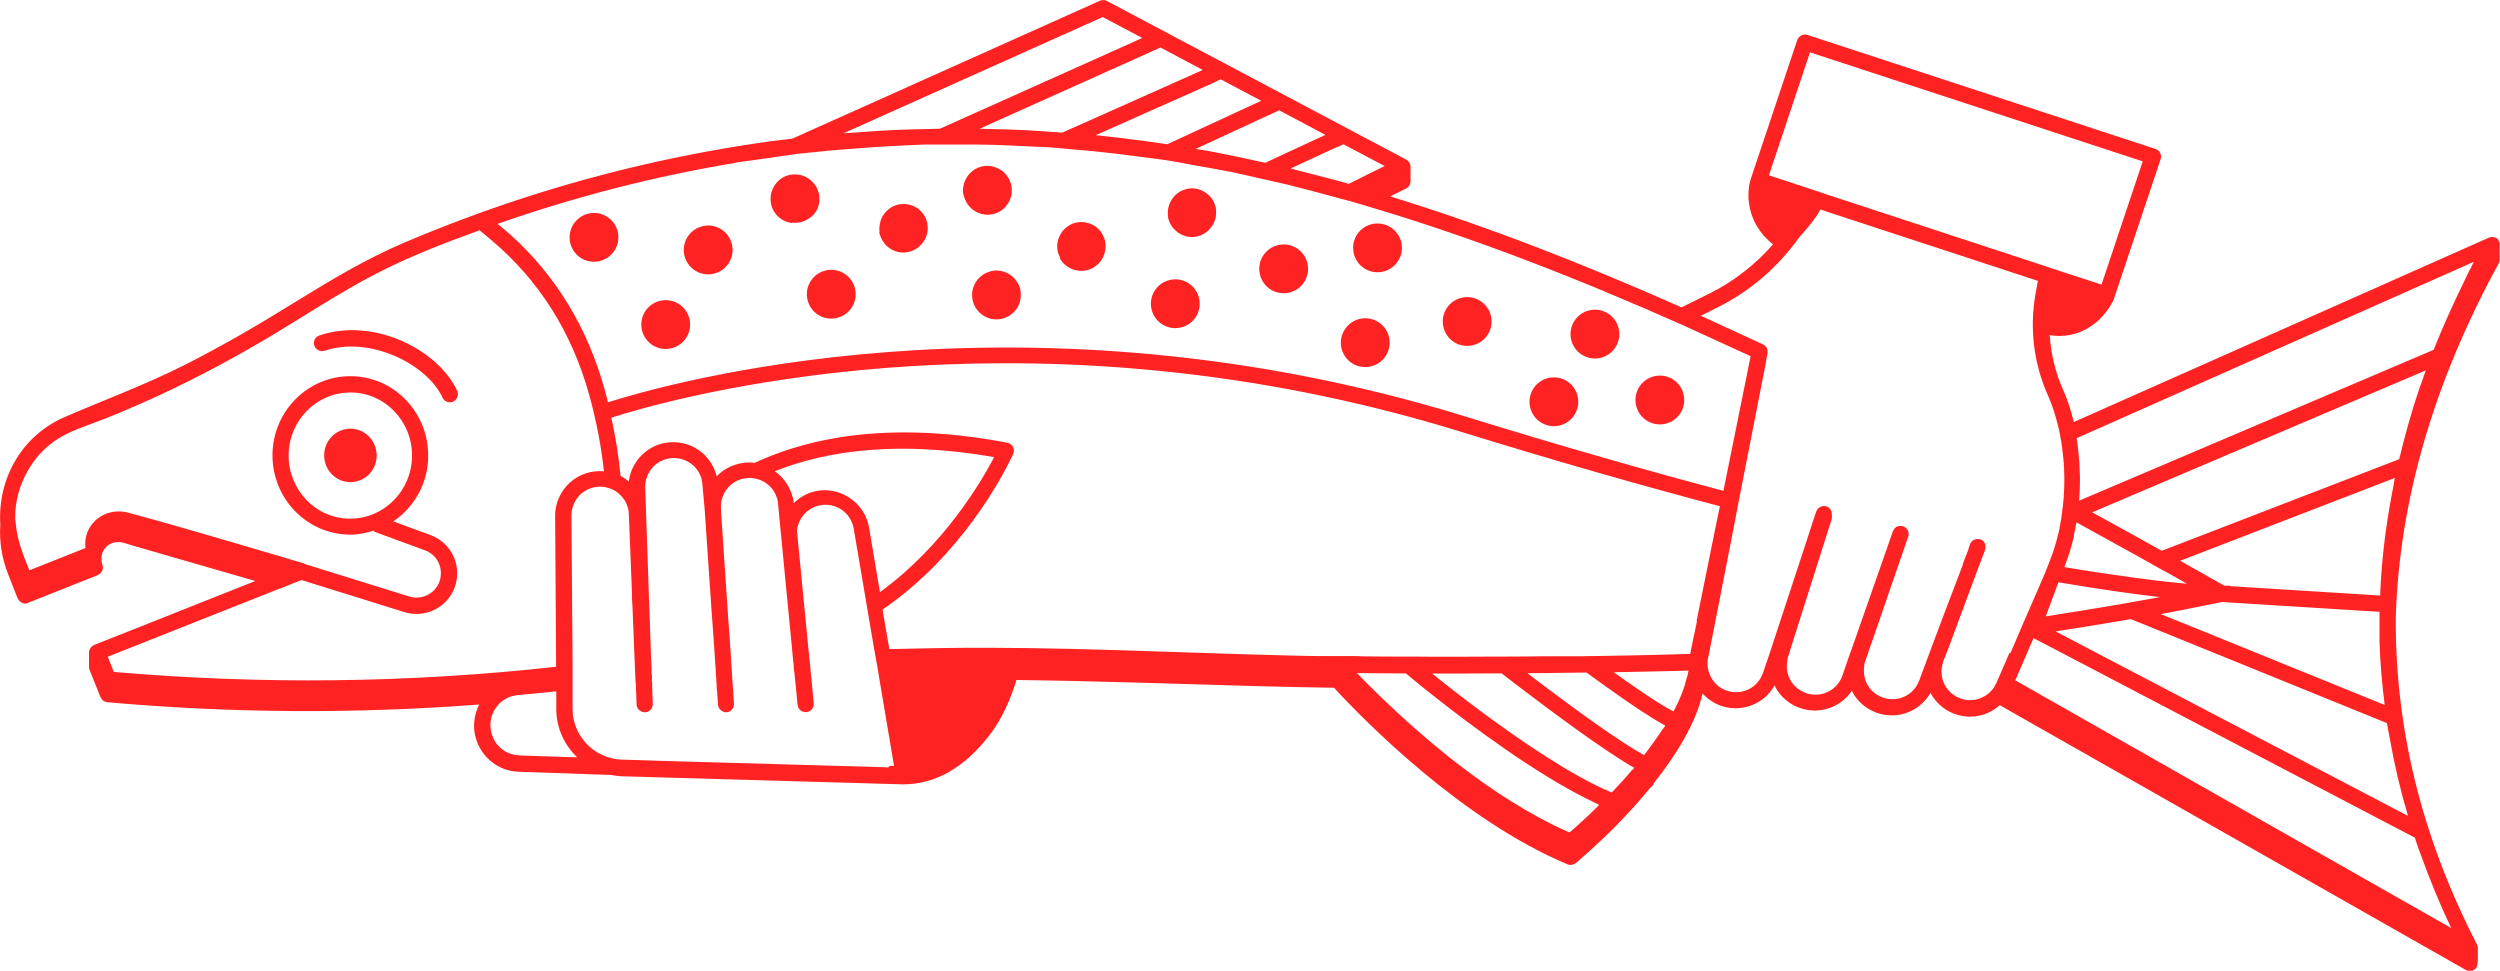 <svg viewBox="0 0 154.78 60.1" xmlns="http://www.w3.org/2000/svg" data-name="Layer 2" id="Layer_2">
  <defs>
    <style>
      .cls-1 {
        fill: #f22;
      }
    </style>
  </defs>
  <g data-name="Layer 1" id="Layer_1-2">
    <g>
      <path d="M41.54,21.57c.82-.18,1.33-.99,1.15-1.8-.18-.82-.98-1.33-1.8-1.15-.82.18-1.33.99-1.15,1.8.18.82.99,1.33,1.8,1.15Z" class="cls-1"></path>
      <path d="M37.1,16.17c.82-.18,1.33-.99,1.15-1.8-.18-.82-.99-1.33-1.8-1.15s-1.33.99-1.15,1.8c.18.82.98,1.33,1.8,1.15Z" class="cls-1"></path>
      <path d="M44.17,16.95c.82-.18,1.33-.99,1.15-1.8-.18-.82-.98-1.33-1.8-1.15-.82.18-1.33.99-1.15,1.8.18.82.99,1.33,1.8,1.15Z" class="cls-1"></path>
      <path d="M49.06,13.78c.16.02.33.02.5-.02.04,0,.08-.03.12-.04.04-.01.08-.02.12-.04.12-.05.24-.12.34-.19.05-.04.11-.09.16-.13.01-.01.02-.02.04-.03.14-.15.24-.32.31-.5,0,0,0-.01,0-.02.05-.13.07-.26.08-.39,0-.06,0-.13,0-.19,0-.08-.01-.17-.03-.25,0-.03-.02-.05-.03-.08-.05-.17-.11-.32-.21-.45-.34-.49-.95-.75-1.57-.62-.11.02-.21.06-.3.1-.16.07-.3.17-.42.29-.03.03-.05.05-.08.08-.09.1-.16.21-.22.33-.02.04-.04.07-.05.11-.08.19-.12.4-.11.62,0,.09.01.18.03.28.14.65.68,1.1,1.3,1.17Z" class="cls-1"></path>
      <path d="M59.67,12.11c.02.08.04.15.07.22.05.13.11.24.19.35.02.03.05.05.07.08.15.18.34.32.55.41.28.12.59.16.91.09.11-.02.21-.06.31-.1.25-.11.45-.29.6-.51.21-.3.31-.67.26-1.06,0-.04,0-.09-.02-.13-.03-.13-.07-.24-.13-.35-.05-.1-.11-.19-.18-.28-.04-.05-.08-.09-.12-.14-.09-.09-.2-.16-.31-.22-.23-.13-.5-.21-.78-.2-.09,0-.19.01-.28.03-.31.07-.57.22-.77.44-.19.2-.32.45-.38.71-.03.12-.04.25-.04.37,0,.06.01.12.02.18,0,.03,0,.06.01.1Z" class="cls-1"></path>
      <path d="M65.61,15.98c.08.15.19.29.31.4.09.08.2.15.31.21.07.04.14.07.22.1.19.06.4.09.61.07.07,0,.13,0,.2-.02.3-.07.55-.22.75-.42.14-.15.26-.32.33-.51.03-.07.05-.15.07-.23.03-.12.04-.24.04-.37,0-.09-.01-.18-.03-.28-.02-.08-.04-.15-.07-.22-.03-.09-.08-.17-.12-.25-.13-.2-.29-.37-.49-.49-.32-.19-.71-.27-1.11-.19-.18.04-.35.11-.49.21-.2.13-.37.3-.48.51-.18.32-.26.7-.17,1.08.03.14.09.27.15.39Z" class="cls-1"></path>
      <path d="M72.32,13.42s0,.05,0,.07c0,0,0,0,0,.01.02.08.05.16.08.23.02.06.05.11.08.16,0,0,0,0,0,.01.05.09.11.18.18.25.08.09.17.17.26.24.06.04.12.07.18.11.3.16.65.22,1.01.14.22-.05.41-.14.58-.27.18-.14.32-.31.43-.51.06-.11.11-.24.14-.36,0-.02,0-.03.01-.04,0-.03,0-.06.01-.1.02-.13.02-.27,0-.4,0,0,0-.01,0-.02,0-.03,0-.07-.01-.1-.02-.08-.04-.14-.07-.21-.02-.06-.05-.11-.07-.16,0,0,0,0,0,0-.05-.1-.11-.18-.18-.27-.12-.14-.27-.26-.43-.35-.31-.17-.67-.24-1.04-.15-.47.1-.83.41-1.02.81-.06.12-.1.24-.13.36,0,.04-.01.09-.02.14-.01.13-.01.27,0,.4,0,0,0,0,0,.01Z" class="cls-1"></path>
      <path d="M85.61,16.82c.82-.18,1.33-.99,1.15-1.8-.08-.37-.3-.68-.58-.89-.27-.2-.61-.31-.97-.29-.08,0-.17.01-.25.03-.82.18-1.33.99-1.15,1.8.18.82.99,1.33,1.8,1.15Z" class="cls-1"></path>
      <path d="M99.07,22.16c.82-.18,1.33-.99,1.15-1.8-.18-.82-.99-1.33-1.8-1.15-.82.18-1.33.99-1.15,1.8.18.82.99,1.33,1.8,1.15Z" class="cls-1"></path>
      <path d="M79.8,18.12c.82-.18,1.33-.99,1.15-1.8-.18-.82-.99-1.33-1.8-1.15-.82.18-1.33.99-1.15,1.8.18.82.98,1.33,1.8,1.15Z" class="cls-1"></path>
      <path d="M91.16,21.38c.82-.18,1.33-.99,1.15-1.8-.18-.82-.99-1.33-1.8-1.15-.82.18-1.33.99-1.15,1.8.18.82.99,1.33,1.8,1.15Z" class="cls-1"></path>
      <path d="M103.09,26.24c.82-.18,1.33-.99,1.15-1.8-.18-.82-.99-1.33-1.8-1.15-.82.18-1.33.99-1.15,1.8.18.82.99,1.33,1.8,1.15Z" class="cls-1"></path>
      <path d="M96.53,26.35c.82-.18,1.33-.99,1.15-1.8-.18-.82-.99-1.33-1.8-1.15-.82.18-1.33.99-1.15,1.8.18.82.99,1.33,1.8,1.15Z" class="cls-1"></path>
      <path d="M84.85,22.69c.82-.18,1.33-.99,1.15-1.8-.18-.82-.99-1.33-1.8-1.15s-1.33.99-1.15,1.8c.18.82.98,1.33,1.8,1.15Z" class="cls-1"></path>
      <path d="M73.09,20.28c.82-.18,1.33-.99,1.15-1.8-.18-.82-.99-1.33-1.8-1.15-.82.18-1.33.99-1.15,1.8.18.82.99,1.33,1.8,1.15Z" class="cls-1"></path>
      <path d="M54.44,14.33s0,.08.01.12c.02.07.04.14.07.21,0,0,0,0,0,0,.06.16.15.3.25.43.35.42.91.64,1.48.51.53-.12.93-.5,1.1-.98.06-.16.09-.33.09-.5,0-.07-.01-.14-.02-.21,0-.04,0-.07-.01-.11,0-.03-.02-.06-.03-.09,0-.03-.02-.06-.03-.09-.02-.07-.05-.13-.08-.19-.04-.07-.08-.15-.13-.21-.02-.02-.04-.04-.05-.06-.04-.05-.08-.09-.12-.13-.09-.09-.2-.16-.31-.22-.05-.03-.09-.05-.15-.07-.21-.09-.44-.12-.68-.1-.07,0-.14,0-.21.02-.1.02-.2.06-.29.1-.16.07-.31.18-.43.3-.07.07-.13.14-.18.21-.09.12-.16.26-.2.41-.01.03-.02.06-.03.1,0,0,0,.01,0,.02-.03.12-.05.25-.05.38,0,0,0,0,0,0,0,.06.01.11.02.17Z" class="cls-1"></path>
      <path d="M49.99,18.54c.18.82.98,1.33,1.8,1.15.82-.18,1.33-.99,1.15-1.8-.18-.82-.99-1.33-1.8-1.15-.82.18-1.33.99-1.15,1.8Z" class="cls-1"></path>
      <path d="M61.37,16.79c-.82.18-1.33.99-1.15,1.8.18.82.99,1.33,1.8,1.15.31-.07.58-.23.78-.45.19-.2.32-.45.37-.72.02-.12.03-.24.03-.37,0-.06-.01-.12-.02-.19,0-.02,0-.05,0-.07-.02-.08-.05-.16-.08-.24-.06-.16-.16-.3-.27-.43-.35-.4-.9-.61-1.46-.49Z" class="cls-1"></path>
      <path d="M20.09,21.72c2.78-.95,6.34.81,7.31,2.9.08.18.27.29.45.29.07,0,.14-.01.21-.05.25-.12.36-.41.25-.66-1.17-2.53-5.15-4.58-8.54-3.43-.26.09-.4.37-.31.63s.37.4.63.31Z" class="cls-1"></path>
      <path d="M21.7,26.54c-.9,0-1.63.73-1.63,1.65,0,.91.72,1.66,1.62,1.66.9,0,1.63-.73,1.63-1.65,0-.91-.72-1.66-1.62-1.66Z" class="cls-1"></path>
      <path d="M154.77,15.12s0-.04-.01-.06c-.02-.08-.05-.16-.1-.22,0,0,0-.02,0-.02,0,0,0,0,0,0-.07-.07-.15-.11-.23-.13-.02,0-.04,0-.06-.01-.02,0-.04-.01-.07-.01-.07,0-.14.02-.2.04,0,0,0,0,0,0l-25.71,11.42c-.19-.82-.43-1.5-.67-2.02-.48-1.07-.74-2.21-.82-3.36.2.03.4.05.59.05,1.9,0,3.04-1.45,3.41-2.34,0,0,0-.01,0-.02,0,0,0,0,0-.01l2.87-8.58c.04-.13.03-.26-.03-.38-.06-.12-.16-.21-.29-.25l-21.55-7.06c-.25-.08-.54.06-.63.32l-2.87,8.58s0,0,0,0c-.29.87-.32,2.73,1.37,4.07-1.08,1.23-2.39,2.27-3.89,3.02l-1.77.88c-5.89-2.61-11.89-4.98-18.04-6.87l.98-.49c.17-.08.27-.25.28-.44v-.9c0-.19-.1-.36-.27-.45L68.53.06c-.14-.07-.3-.08-.44-.01l-19.05,8.54c-.43.05-.86.09-1.28.15-5.22.72-10.38,1.9-15.39,3.53-2.49.81-4.93,1.73-7.34,2.75-2.4,1.02-4.61,2.36-6.82,3.72-2.24,1.39-4.52,2.72-6.87,3.9-2.39,1.2-4.86,2.11-7.31,3.17C1.3,26.98-.16,29.7.02,32.47c-.07,1.02.08,2.06.48,3.07.19.48.38.96.57,1.45.09.23.34.46.62.35,1.44-.57,2.87-1.14,4.31-1.71.24-.1.44-.34.35-.62-.06-.18-.07-.36-.06-.52,0-.1.03-.19.06-.28.17-.46.65-.75,1.24-.62.15.03.3.09.44.13.81.24,1.63.47,2.44.71l5.34,1.54c-2.79,1.11-5.57,2.21-8.36,3.32-.52.21-1.04.41-1.57.62,0,0-.02.01-.02.01-.11.04-.2.11-.26.21,0,.01-.02.03-.03.04-.01.02-.02.04-.03.07-.02.05-.03.1-.03.15,0,0,0,0,0,0v.83h0s0,.02,0,.02c0,.06,0,.13.02.19.22.56.44,1.12.67,1.68.09.22.24.35.48.37,7.65.68,15.34.72,22.99.14-.32.63-.41,1.35-.22,2.05.33,1.21,1.42,2.08,2.65,2.11l5.75.2c.2.04.4.07.62.08l17.41.5h.01s0,0,.01,0c0,0,0,0,.01,0,1.99,0,3.79-1.02,5.34-3.03.9-1.16,1.41-2.53,1.68-3.43,4.97.06,9.93.24,14.9.38,1.59.04,3.18.08,4.76.1,1.9,2.06,7.92,8.19,14.45,10.93.06.03.13.04.19.04.11,0,.23-.04.32-.11.13-.11,1.24-1.03,2.59-2.4.05-.05.1-.11.15-.16.61-.63,1.27-1.35,1.9-2.13.08-.05.15-.12.2-.22,0-.01,0-.02,0-.04,1.36-1.71,2.59-3.66,3.02-5.55.44.48,1.04.81,1.7.89.12.01.23.02.35.02,1.01,0,1.93-.55,2.41-1.42.05.1.09.2.15.29.43.67,1.13,1.12,1.92,1.24.14.02.28.03.42.03.93,0,1.79-.47,2.3-1.23.04.09.08.18.13.26.43.67,1.13,1.12,1.92,1.24.14.02.28.03.42.03,1,0,1.9-.54,2.39-1.39.36.68,1,1.19,1.75,1.38.23.06.47.09.7.09.69,0,1.34-.26,1.84-.71l28.85,16.39c.08.04.16.07.25.07.13,0,.25-.05.35-.14.1-.1.13-.23.13-.36,0-.03.02-.06.02-.1v-.81c0-.08-.02-.15-.05-.22,0,0,0,0,0-.01-3.43-6.64-5.09-13.43-5.03-20.32.23-7.19,2.35-14.49,6.37-21.85.05-.09.07-.2.06-.3,0,0,0-.01,0-.02v-.82s0-.03,0-.04ZM128.4,33.15s0-.02,0-.03c.04-.16.07-.32.1-.48,0-.04.01-.07.02-.11.01-.06.03-.13.04-.19.06.03.12.07.18.1.19.1.37.2.56.31,1.11.61,2.22,1.22,3.33,1.84.19.11.38.21.57.32.13.07.26.14.39.22.06.03.12.07.18.1.04.02.09.05.13.07.09.05.17.1.26.14.19.11.38.21.57.32.22.13.45.25.67.38-.22-.02-.46-.04-.72-.07-.19-.02-.38-.04-.58-.06-.22-.02-.45-.05-.69-.08-.12-.01-.25-.03-.37-.05-.25-.03-.51-.06-.79-.1,0,0,0,0,0,0-.07,0-.15-.02-.23-.03-1.2-.16-2.6-.37-4.21-.64.25-.65.45-1.3.6-1.94ZM147.65,43.65l-.12-.05-12.24-4.97-.9-.36-.61-.25c.83-.15,1.67-.32,2.5-.49.25-.05.51-.1.76-.15.05,0,.1-.02.14-.03.08-.02.16-.03.23-.05,0,0,.02,0,.02,0,.05-.01.1-.02.15-.03l.27.02,9.47.59c0,.13,0,.27,0,.4,0,.17,0,.33,0,.5,0,.32,0,.64,0,.97.04,1.3.16,2.6.32,3.9ZM147.36,36.87l-9.28-.58v-.03h-.37c-.59-.34-1.18-.66-1.77-1-.19-.11-.38-.21-.57-.32-.13-.07-.26-.15-.39-.22l13.29-5.13c-.03.13-.05.27-.07.4-.04.19-.07.38-.11.58-.4,2.1-.65,4.2-.73,6.29ZM133.76,36.96c-.59.11-1.18.22-1.78.32-.22.04-.43.08-.65.12-1.55.27-3.11.51-4.67.76l.78-2.11c2.65.45,4.74.74,6.32.92ZM109.51,10.88l2.55-7.64,20.6,6.75-2.55,7.63-2.82-.92-.48-.16-.48-.16-2.1-.69-11.22-3.68-.14-.05-.48-.16-.48-.16-2.41-.79ZM82.83,9.09l.34-.16.36.19,2.2,1.16-.33.16-.55.27-1.34.67c-.78-.22-1.56-.42-2.34-.62-.26-.07-.51-.13-.77-.2-.16-.04-.33-.08-.49-.13l2.35-1.09.57-.26ZM78.86,6.99l.34-.16.37.2,2.49,1.32-.34.16-.57.26-2.82,1.31c-.96-.22-1.92-.42-2.88-.61-.28-.05-.57-.11-.85-.16-.19-.03-.38-.06-.57-.09l4.25-1.97.57-.26ZM75.23,5.07l.35-.16.5.27,2,1.06-.34.16-.57.26-4.9,2.27c-.94-.14-1.88-.27-2.82-.38-.32-.04-.65-.08-.97-.11-.21-.02-.42-.05-.64-.07l6.81-3.03.58-.26ZM71.5,3.1l.35-.16.07.04,2.54,1.35-.35.16-.58.26-7.76,3.46c-1.07-.08-2.14-.15-3.21-.19-.39-.01-.77-.02-1.16-.03-.25,0-.5-.01-.75-.02l10.27-4.61.58-.26ZM68.28,1.06l2.44,1.29-.35.16-.58.26-11.6,5.2c-1.19.02-2.38.05-3.58.12-.48.03-.96.06-1.44.1-.31.02-.62.04-.94.06l16.03-7.19ZM45.53,10.07c.36-.06.72-.1,1.08-.15.33-.05.67-.1,1-.14.39-.06.78-.12,1.17-.17.21-.03.41-.06.62-.09.34-.04.68-.06,1.02-.1.52-.06,1.04-.11,1.56-.15,1.29-.11,2.58-.2,3.88-.26.45-.02.91-.05,1.36-.06.27,0,.54,0,.81,0,.14,0,.29,0,.43,0,.27,0,.54,0,.81,0,.41,0,.82-.01,1.24,0,1.12.01,2.24.06,3.35.12.37.02.74.03,1.11.05.22.01.45.04.67.06.12,0,.24.02.35.03.22.02.45.04.67.06.34.03.69.06,1.03.09.98.1,1.96.22,2.94.35.31.04.62.08.92.12.2.03.4.05.59.08.11.02.22.03.33.05.18.03.37.07.55.1.29.05.57.11.85.16.79.14,1.59.27,2.38.43.2.04.39.09.59.13.27.06.53.12.8.18.17.04.34.08.51.12.09.02.19.04.29.06.17.04.34.08.51.12.27.06.53.12.8.18.81.2,1.61.42,2.41.63.24.07.49.13.73.2.15.04.3.08.45.12.09.03.19.05.28.07.15.04.29.09.44.13.23.07.46.14.7.21,6.65,1.97,13.13,4.53,19.47,7.35l4.15,1.9-.03.18-.03.14-.1.5-1.52,7.52c-4.7-1.25-9.98-2.75-15.9-4.58-27.56-8.52-50.05-1.9-53.16-.9-.07-.27-.13-.53-.21-.81-1.07-3.85-3.04-7.07-5.85-9.59-.15-.13-.31-.26-.46-.39-.1-.09-.21-.18-.31-.26,4.79-1.68,9.73-2.95,14.74-3.78ZM7.04,41.59s-.04-.1-.06-.15c-.06-.15-.12-.31-.18-.46-.04-.11-.08-.21-.13-.32,3.52-1.4,7.05-2.8,10.57-4.19.04-.02.09-.04.14-.05.25-.1.51-.2.76-.3.14-.05.27-.11.41-.16.04-.02.08-.03.11-.05l.45.14,5.94,1.85c.25.08.5.11.74.11,1.02,0,1.97-.62,2.35-1.62.24-.63.22-1.32-.06-1.94-.28-.62-.78-1.08-1.42-1.32l-2.31-.85c1.3-.88,2.16-2.37,2.16-4.06.01-2.71-2.14-4.92-4.8-4.93h-.02c-2.65,0-4.81,2.19-4.82,4.88-.01,2.71,2.14,4.92,4.8,4.93h.02c.52,0,1.02-.11,1.49-.26l-.03.07,3.16,1.16c.38.14.69.42.85.79.17.37.18.78.04,1.17-.28.74-1.1,1.14-1.86.9l-6.47-2.01s-.03-.03-.06-.04c-.46-.13-.92-.27-1.39-.41l-.12-.04h0c-3.12-.91-6.23-1.85-9.36-2.69-1.48-.39-2.82.74-2.65,2.19-1.16.46-2.31.92-3.47,1.38-.39-.95-.77-1.92-.85-2.95,0-.08-.03-.15-.03-.23-.02-1.06.27-2.11.8-3.02.4-.69.93-1.3,1.59-1.77.96-.68,2.12-1,3.2-1.43,1.18-.47,2.34-.98,3.49-1.51,2.33-1.09,4.6-2.31,6.81-3.63,2.15-1.29,4.24-2.68,6.47-3.83,2.05-1.06,4.22-1.9,6.39-2.68l.08.06c.08.06.16.13.24.2.15.12.29.24.44.37,2.9,2.45,4.93,5.64,6.01,9.49.48,1.72.77,3.31.93,4.8-.79-.07-1.56.19-2.13.72-.58.54-.91,1.31-.89,2.09l.06,9.29c-9.09,1.01-18.27,1.11-27.39.32ZM21.69,32.11h-.02c-2.11,0-3.81-1.77-3.8-3.92.01-2.15,1.72-3.89,3.82-3.89h.02c2.11,0,3.81,1.77,3.8,3.92-.01,2.15-1.72,3.89-3.82,3.89ZM32.14,46.76c-.81-.02-1.5-.57-1.71-1.37-.15-.54-.05-1.12.27-1.57.08-.11.17-.22.27-.31.29-.26.65-.43,1.05-.47l2.06-.2.36-.04v.35s0,.02,0,.02v.81c.03,1.15.52,2.17,1.3,2.91l-3.6-.12ZM55.01,47.51l-.6-.02-13.68-.39-.54-.02-1.68-.05c-.21,0-.42-.03-.61-.08-1.38-.31-2.42-1.53-2.45-3v-.88s0-.39,0-.39v-.12s0-.38,0-.38v-.02s0-.1,0-.1v-.38s0-.02,0-.02v-.5s-.07-9.22-.07-9.22c-.01-.51.2-1,.57-1.34.38-.35.88-.51,1.39-.46.06,0,.11.02.16.03.43.08.79.31,1.05.64.22.27.36.61.38.98l.16,4.01.04,1.06v.26s.03.51.03.51l.13,3.25.02.49.02.41v.07s.02.37.02.37c0,.02,0,.03.01.05,0,0,0,.01,0,.02l.02.46.03.79v.07c0,.14.07.26.16.35.09.08.21.14.34.14,0,0,.01,0,.02,0,.28,0,.49-.24.48-.52v-.09s-.03-.81-.03-.81v-.41s-.02-.07-.02-.07v-.43s-.02-.07-.02-.07v-.4s-.03-.5-.03-.5l-.1-2.96-.02-.51-.02-.51-.03-.92-.03-.89-.03-.83-.13-3.9c-.04-.51.14-1.01.49-1.38s.86-.56,1.36-.54c.87.04,1.58.69,1.68,1.54l.06.68.05.56.05.55v.05s.42,6.17.42,6.17l.04.54.04.53.11,1.58.03.51.03.39v.08s.03.43.03.43l.03.47v.15s.03.24.03.24l.05.8c.02.28.29.48.53.47.26-.02.46-.24.46-.5,0-.01,0-.02,0-.04l-.04-.59v-.16s-.04-.44-.04-.44l-.03-.47-.03-.43v-.08s-.03-.39-.03-.39l-.03-.51-.08-1.21-.04-.53-.04-.53-.44-6.56v-.1c-.03-.23,0-.47.06-.69.08-.26.2-.5.39-.7.34-.37.81-.58,1.31-.58,0,0,.02,0,.03,0,.13,0,.26.02.38.05.7.16,1.24.73,1.35,1.44l.17,1.79.6,6.2.05.51.05.51.02.24.05.51.04.39v.09s.05.42.05.42l.05.48.12,1.22v.09s.02.07.02.07v.05c.03.21.17.37.36.42.01,0,.02,0,.03,0,.04,0,.07.02.11.02.02,0,.03,0,.05,0h0s0,0,0,0c.02,0,.04-.01.07-.02.04-.01.09-.02.12-.04.01,0,.02-.02.03-.02.04-.03.09-.06.12-.1.01-.01.01-.03.02-.04.03-.04.05-.08.07-.13,0,0,0,0,0,0,.02-.06.03-.12.02-.19l-.13-1.38-.05-.48-.04-.42v-.09s-.05-.4-.05-.4l-.05-.51-.03-.31-.05-.51-.05-.51-.59-6.09c.04-.36.18-.7.42-.98.33-.39.81-.61,1.32-.62h.02c.86,0,1.6.61,1.75,1.46l.76,4.47.09.54.09.53.32,1.88.02.1.07.4.02.1.05.3.02.1.02.1.05.3.08.5.8,4.73.11.66h-.29ZM47.98,29.17c3.25-1.29,7.66-1.9,13.57-.87-.77,1.48-3.11,5.49-7.07,8.36l-.68-4.02c-.24-1.35-1.45-2.3-2.77-2.29-.72,0-1.39.31-1.9.81v-.13c-.13-.77-.56-1.43-1.15-1.85ZM98.93,49.92c-.05.05-.1.1-.16.15-.13.13-.26.25-.38.37-.53.5-.97.89-1.22,1.1-4.92-2.14-9.62-6.34-12.26-8.96-.17-.17-.34-.33-.49-.49-.15-.15-.29-.29-.41-.42.86.01,1.72.02,2.58.02.15,0,.3,0,.45,0,.14.12.3.25.52.43.18.15.38.31.6.49.21.17.44.35.68.54,2.33,1.84,6.15,4.68,9.41,6.31.26.13.51.25.76.37-.03.03-.06.06-.09.09ZM101.05,47.66s-.06.06-.08.1c-.11.13-.22.25-.33.38-.29.33-.58.64-.86.93-1.3-.55-2.76-1.39-4.22-2.33-.66-.43-1.32-.87-1.96-1.32-1.42-.99-2.74-1.99-3.8-2.82-.22-.17-.42-.33-.61-.48-.18-.15-.36-.29-.52-.42,1.33,0,2.67,0,4-.01.1,0,.2,0,.3,0,.13.1.3.23.53.41.18.14.4.31.64.49,1.89,1.44,5.22,3.92,7.04,4.95-.03.04-.07.08-.1.12ZM103,45.07s-.04.06-.06.08c-.09.14-.19.28-.28.41-.28.4-.57.8-.87,1.19-1.41-.76-4.08-2.7-6.05-4.18-.22-.17-.44-.33-.64-.48-.19-.14-.37-.28-.53-.41.82,0,1.65-.02,2.47-.03.27,0,.55,0,.82-.01.08,0,.17,0,.25,0,.04,0,.08,0,.12,0,.18.13.36.27.55.4.23.16.45.33.68.49,1.38.99,2.74,1.91,3.64,2.39-.03.05-.06.11-.1.16ZM104.44,41.92c-.04.17-.08.33-.13.5-.17.54-.41,1.08-.7,1.63-.61-.32-1.49-.88-2.45-1.55-.23-.16-.46-.32-.7-.49-.18-.13-.37-.26-.55-.39,1.54-.03,3.09-.06,4.63-.1-.02.14-.06.27-.09.41ZM105.06,38.47l-.14.68-.04.17-.12.59-.12.58s-.03,0-.05,0c-.05,0-.11,0-.16,0-.71.02-1.43.04-2.14.06-1.25.03-2.5.05-3.74.07-.19,0-.38,0-.58.01-.08,0-.16,0-.24,0-.12,0-.24,0-.37,0-.15,0-.3,0-.45,0-.06,0-.13,0-.2,0-.05,0-.11,0-.17,0-.27,0-.55,0-.82,0-.83.01-1.65.02-2.48.02-.17,0-.33,0-.5,0-1.78.01-3.56.02-5.34,0-.26,0-.51,0-.77,0-.6,0-1.19,0-1.79-.01-.33,0-.65-.01-.98-.02-.19,0-.37,0-.56,0-.14,0-.28,0-.42,0-.18,0-.35,0-.53,0-.17,0-.33,0-.5,0-.6-.01-1.19-.01-1.79-.03-7.21-.17-14.4-.57-21.61-.47-1.13.02-2.26.04-3.39.07l-.42-2.45c4.9-3.34,7.47-8.34,7.99-9.43.05-.1.08-.18.1-.21.06-.14.06-.3-.01-.43-.07-.13-.2-.23-.35-.26-4.16-.79-7.64-.79-10.53-.31-1.97.33-3.67.88-5.13,1.56-.1-.01-.2-.03-.3-.03-.75,0-1.51.3-2.04.86-.29-1.19-1.32-2.06-2.57-2.11-.8-.04-1.57.27-2.12.85-.42.44-.68,1-.75,1.58-.16-.13-.32-.25-.51-.35-.11-1.13-.29-2.33-.57-3.6.18-.06.44-.14.78-.24,4.86-1.45,26.09-6.84,51.85,1.12,5.95,1.84,11.26,3.35,16,4.6l-.38,1.86-1.06,5.24ZM124.41,40.42l-.52,1.2-.2.46-.09.21s-.02.03-.03.05c-.03.06-.07.13-.1.19-.05.08-.11.16-.18.23-.12.14-.26.25-.42.34-.39.23-.87.32-1.34.19-.49-.13-.91-.46-1.14-.91-.13-.25-.18-.52-.19-.79,0-.18.03-.35.08-.53,0-.02.01-.04.02-.06,0-.03.01-.05.02-.08l.05-.13.08-.2.04-.1.07-.18.05-.12.05-.14.04-.1.04-.11.07-.18.04-.12.15-.41.05-.13,1.44-3.87.02-.05.16-.42.18-.48.05-.14s0,0,0-.01c.04-.11.03-.23,0-.34,0-.01,0-.02,0-.03-.01-.03-.04-.05-.06-.08-.02-.03-.03-.05-.05-.08,0,0-.02-.01-.03-.02-.04-.04-.09-.07-.14-.09-.03-.01-.06,0-.09-.01-.23-.04-.47.08-.56.31l-.03.09h0s-.06.17-.06.17v.04s-.19.48-.19.48l-.17.46v.04s-1.24,3.26-1.24,3.26l-.21.56-.14.38-.05.13-.02.04-.13.36-.05.13-.11.29-.03.09-.03.08-.03.08-.11.29-.13.35v.03s-.06.13-.06.13l-.33.89c-.27.83-1.09,1.34-1.95,1.21-.5-.08-.95-.36-1.23-.79-.17-.26-.25-.55-.27-.84-.01-.17,0-.33.03-.49,0-.03,0-.06.01-.09l.04-.11.08-.24.04-.1.06-.19.07-.21.11-.31.08-.22,1.76-5.12.14-.4.16-.47.17-.48h0s0,0,0,0h0s0-.05.01-.08c0,0,0,0,0,0,0-.04.02-.07.01-.11,0-.03-.01-.05-.02-.08,0-.03-.01-.07-.03-.1-.01-.03-.04-.05-.06-.08-.02-.03-.03-.06-.06-.08-.02-.02-.06-.03-.08-.05-.03-.02-.05-.04-.09-.05,0,0,0,0,0,0s0,0,0,0c-.03,0-.06,0-.09-.01-.04,0-.07-.02-.11-.01-.06,0-.11.02-.16.04,0,0-.01,0-.02,0-.05.02-.09.06-.12.09,0,0-.02.01-.03.02-.02.03-.04.06-.06.1-.01.02-.03.04-.04.07l-.02.05-.02.06-.17.48-.16.47-.18.51-1.88,5.37-.09.26-.1.27-.09.26-.06.16-.03.09-.1.29-.05.15-.17.49s0,0,0,0c-.27.83-1.09,1.33-1.95,1.2-.5-.08-.95-.37-1.23-.79-.02-.03-.03-.06-.04-.08-.09-.15-.15-.31-.19-.48-.02-.07-.03-.15-.04-.22,0-.06,0-.13,0-.19,0-.03,0-.07,0-.1,0-.07.02-.14.03-.21,0-.05.01-.1.02-.15v-.04s.11-.32.11-.32l.06-.21,1.96-6.19.3-.94.15-.47.15-.48v-.02s0-.03,0-.04c.01-.06.02-.13,0-.19.02-.23-.11-.45-.33-.52-.05-.02-.1-.02-.15-.02-.21,0-.41.13-.48.34l-.07.2-.16.48-.15.47-.35,1.07-2.1,6.39-.06.18-.12.36-.05.14-.08.24-.04.11-.05.15-.04.12c-.02.05-.04.1-.06.16-.07.19-.18.36-.3.5-.37.44-.94.68-1.56.6-.38-.05-.73-.21-1-.47-.09-.09-.17-.18-.24-.29-.04-.06-.07-.12-.1-.18-.05-.09-.09-.19-.12-.29-.01-.04-.03-.08-.03-.12,0-.04-.02-.07-.03-.11-.01-.09-.02-.18-.02-.27,0-.04,0-.07,0-.11,0-.13.02-.26.06-.39h0s.03-.14.03-.14l1.39-7.1.33-1.71.09-.49.1-.5,1.44-7.35.1-.5.06-.33.03-.15v-.03s0,0,0,0l.06-.32h0s.02-.12.02-.12c.04-.23-.07-.45-.28-.55l-3.85-1.77h.01s1.03-.52,1.03-.52c2.04-1.01,3.75-2.51,5.04-4.32.8-.89,1.17-1.41,1.32-1.74l.33.11,9.82,3.22,3.32,1.09-.14.77c-.39,2.16-.12,4.36.78,6.36.23.51.46,1.2.65,2.02.04.16.07.33.1.5.02.11.04.22.06.33,0,.06.02.12.03.18.02.11.03.23.04.34.02.17.04.34.06.52.07.73.08,1.53.02,2.35-.01.18-.03.36-.05.54,0,.05-.01.09-.02.14,0,.06-.02.12-.02.17,0,.07-.02.14-.03.22,0,.06-.02.12-.02.19,0,.04-.02.08-.02.13-.02.09-.03.18-.05.27-.01.07-.02.13-.04.2,0,.02,0,.03,0,.05-.02.12-.05.23-.08.35-.05.2-.1.41-.16.61-.12.43-.28.87-.45,1.3-.05.13-.1.26-.16.4h0s-.03.09-.03.09l-.06.13-.14.33-1.09,2.51-.06.13-.18.42-.05.12-.13.31-.05.11-.05.12-.13.31-.24.54ZM149.51,51.86c.04.14.08.27.13.41.07.21.15.42.23.63.55,1.53,1.17,3.05,1.89,4.56l-.54-.31-26.45-15.03.81-1.87v-.02s.24-.53.24-.53l.08-.19.27.14.77.4,22.24,11.64.34.18ZM149.09,50.52l-.3-.16-20.19-10.57-.78-.41-.56-.29c1.33-.2,2.65-.42,3.98-.64.23-.04.46-.08.68-.12l.62.25.94.38,14.18,5.76.12.05c.02.13.05.26.07.39.03.19.07.39.11.58.28,1.59.65,3.18,1.12,4.76ZM150.04,23.37c-.08.21-.16.43-.24.64-.5,1.48-.91,2.95-1.26,4.42l-14.7,5.67c-1.12-.63-2.25-1.25-3.38-1.87-.19-.1-.37-.2-.56-.31-.12-.07-.25-.14-.37-.2l20.66-8.79c-.05.14-.11.29-.16.43ZM152.93,16.66c-.12.23-.23.47-.34.7-.7,1.43-1.35,2.87-1.92,4.3l-21.95,9.34c.09-1.07.06-2.09-.04-3.02-.02-.18-.04-.35-.06-.52-.02-.11-.04-.22-.05-.33l24.59-10.92c-.08.15-.15.3-.22.46Z" class="cls-1"></path>
    </g>
  </g>
</svg>